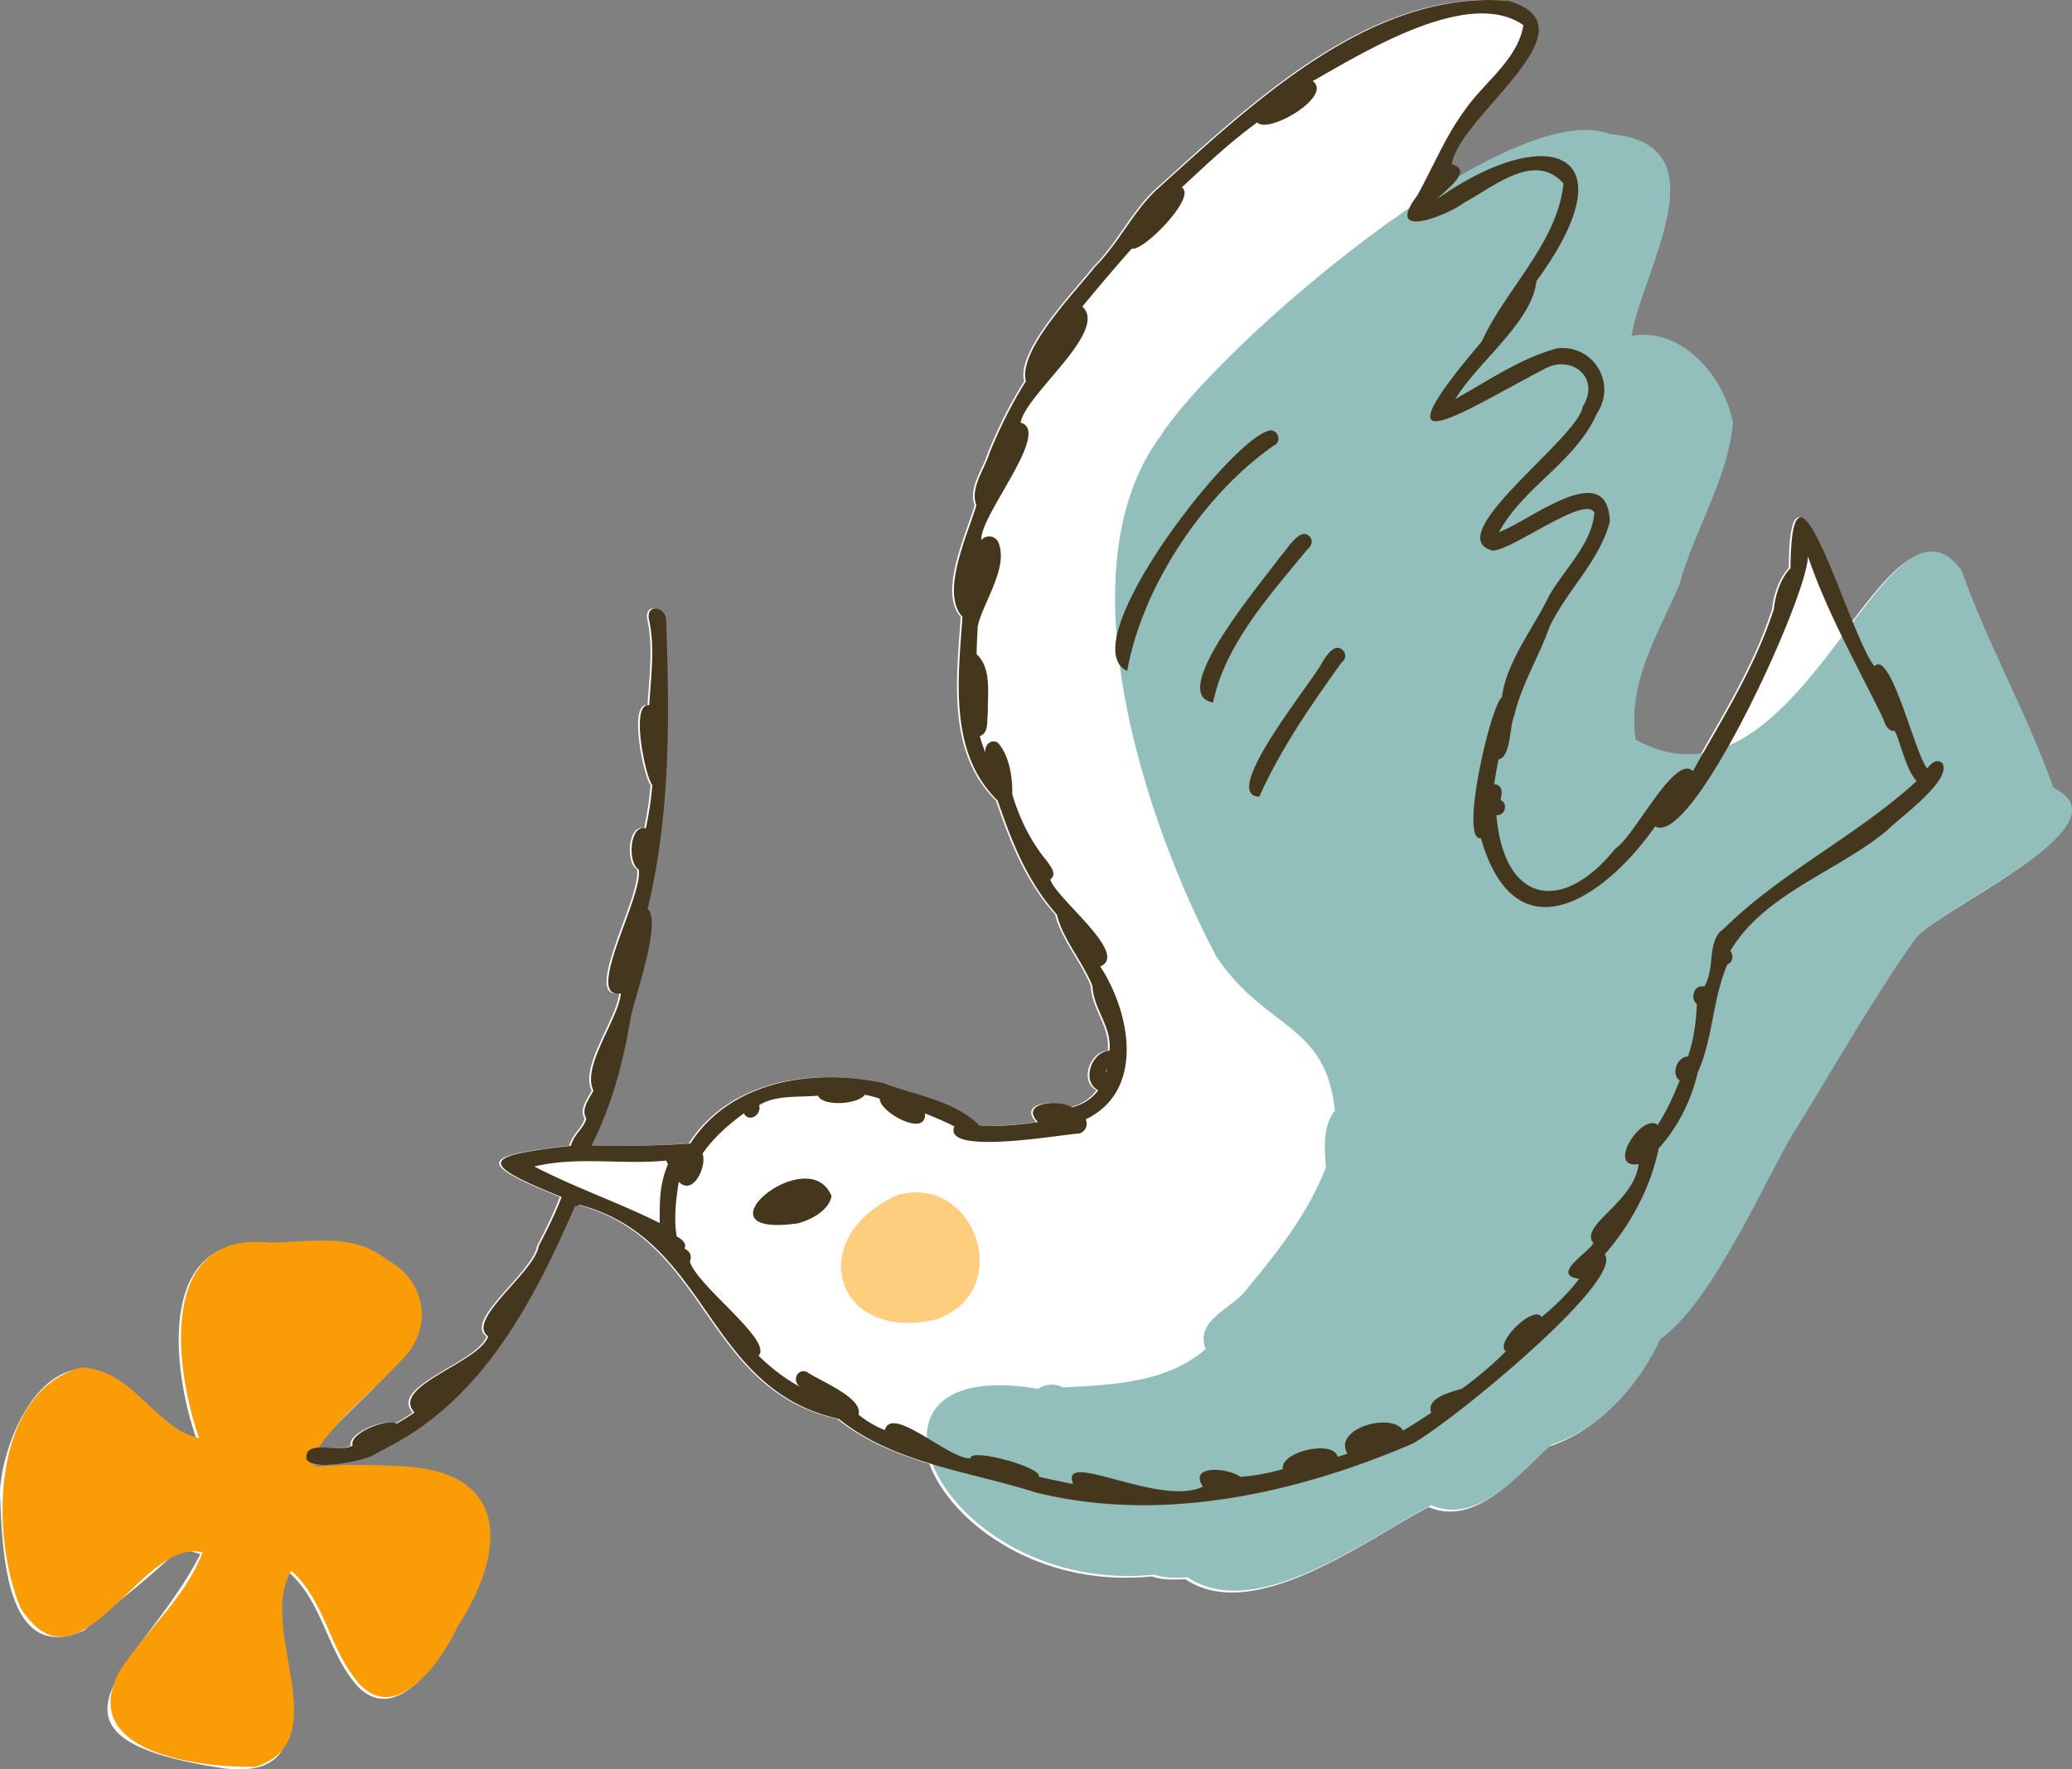 <svg width="96" height="82" viewBox="0 0 96 82" fill="none" xmlns="http://www.w3.org/2000/svg"><rect x="0" y="0" width="96" height="82" fill="#808080" stroke="none"/><g id="_ã¬ã¤ã¤ã¼_1" clip-path="url(#clip0_1924_15046)"><g id="Vector"><path d="M90.767 26.507c-1.516-2.052-3.092-.167-4.993 2.347-1.258-3.067-2.858-7.757-2.898-2.523-.454.458-.71 1.257-.77 1.894-.785 2.429-2.071 4.564-3.324 6.754-.966.15-2.001-.012-3.116-.622-.375-2.683 1.017-4.827 2.023-7.171.689-2.543 2.275-4.924 2.49-7.548-.424-2.128-2.377-4.423-4.702-4 .522-3.12 4.306-8.905-1-9.354-1.59-.617-4.19.323-7.036 1.99.191-.283.208-.54-.26-.66.347-2.275 6.815-6.351 2.62-7.578-6.394-.525-11.878 4.787-16.343 8.8-1.095 1.068-1.717 2.448-2.804 3.528-.887 1.144-3.583 3.868-3.202 5.306-.67 1.054-1.215 2.175-1.688 3.33-.233.762-.91 1.613-.607 2.419-.38 1.307-1.686 4.044-.644 5.168-.2 2.885-.643 6.293 1.63 8.513.654 1.907 1.367 3.747 2.747 5.287.269 1.14 1.202 2.18 1.647 3.312.04 1.058.908 1.887.785 2.991-.828.047-1.32 1.42-.522 1.838-.291.406-.736.67-1.214.79-.55-.387-2.47-.246-1.576.683-.891.126-1.806.225-2.714.155-1.18-1.184-3.13-1.429-4.45-1.966-3.203-.686-7.035-.147-8.939 2.804-1.59.11-3.025.117-4.579.088.941-1.86 1.474-3.873 1.811-5.912.18-.937 1.46-4.479.785-5.046 1.069-4.406 1.013-8.902.862-13.363-.01-.635-.92-.83-.802-.074.295 1.291.092 2.677.017 3.996-.902-.145-.178 3.323.14 3.698-.05.674-.16 1.344-.296 2.008-.776-.203-.844 1.638-.334 1.9.246 1.197-2.591 6.053-.826 5.747-.088 1.156-1.84 3.395-1.268 4.505-.193.377-.601.868-.33 1.293-.134.498-.55.678-.719 1.268-4.09.462-4.385.773-.43 2.367-.296.792-.67 1.532-1.058 2.28-.19 1.219-3.409 3.444-2.34 4.185-.408 1.224-4.555 2.304-3.415 3.528a9.37 9.37 0 01-.84.52c-.374-.278-2.207.429-2.026 1.007-.336.223-1.052.069-1.564.098 2.003-2.725 7.496-5.75 3.101-8.638-1.561-1.273-3.567-.792-5.407-.784-5.156-.595-4.435 5.797-3.27 9.065-2.059-.456-3.053-3.198-5.482-3.277-2.326.303-3.63 3.984-3.637 5.806.11 2.38.179 7.986 3.904 6.297 1.402-1.225 2.91-2.326 4.24-3.627.368-.108.783-.04 1.135.1-2.59 5.123-8.77 8.444 1.102 9.928 5.624.654 1.453-6.252 3.009-9.08 1.463 1.288 1.736 3.366 2.878 4.901 1.83 2.57 4.083-.703 4.823-2.313 2.255-3.444 2.46-7.195-2.553-7.43-1.316-.076-2.596-.104-3.956.006-.14-.007-.213-.18-.31-.27.002-.001.003-.006.004-.008.599.345 2.46-.1 2.849-.278.271-.14.541-.286.808-.433 4.413-2.28 6.736-6.8 8.633-11.151a.311.311 0 00.213-.062c6.064 1.611 5.78 8.534 12.016 9.923 1.25 1.012 2.726 1.612 4.268 2.08.977 2.66 4.981 5.75 10.306 5.216.513.186 1.031.143 1.555.132 3.178 2.124 8.37-1.835 11.267-3.347 2.174.934 4.116-1.487 5.577-2.805 2.272-.73 4.05-2.738 5.065-4.927 2.436-1.633 5.095-7.917 6.277-9.72 1.814-2.941 3.527-5.976 5.516-8.789 1.11-1.502 10.026-5.24 6.403-7.013-1.204-3.412-3.053-6.667-4.258-10.079l-.004-.003zM51.14 49.723a.47.47 0 01.085-.201.96.96 0 01-.085.201z" fill="#fff"/><path d="M24.852 57.79a.345.345 0 00.022-.043l-.023.045.001-.001z" fill="#fff"/><path d="M12.498 57.586c-5.193-.57-4.419 5.793-3.271 9.065-2.06-.457-3.053-3.197-5.482-3.277C-.448 64.578-.437 71.189.946 74.511c2.765 4.356 5.574-3.319 8.44-2.56-.833 2.171-2.648 3.614-3.867 5.527-1.956 3.78 3.798 4.45 6.311 4.405 3.857-1.207.045-6.42 1.666-9.084 1.47 1.297 1.734 3.367 2.878 4.901 1.83 2.57 4.085-.704 4.824-2.314 2.247-3.436 2.475-7.19-2.553-7.43-1.316-.076-2.595-.104-3.955.006-.14-.007-.213-.18-.31-.27 1.026-1.842 2.853-3.137 4.252-4.689 1.521-1.498 1.038-3.742-.727-4.632-1.562-1.273-3.568-.791-5.408-.783v-.002z" fill="#FA9C06"/><path d="M53.48 72.975c.513.186 1.031.143 1.556.132 3.178 2.124 8.368-1.835 11.266-3.347 2.174.934 4.116-1.487 5.577-2.805 2.272-.73 4.05-2.738 5.065-4.927 2.436-1.633 5.095-7.917 6.276-9.72 1.813-2.94 3.527-5.975 5.515-8.788 1.109-1.5 10.027-5.24 6.405-7.012-1.206-3.411-3.053-6.665-4.257-10.077-3.558-4.815-7.439 12.043-15.103 7.85-.376-2.682 1.016-4.828 2.023-7.17.688-2.543 2.275-4.924 2.488-7.547-.423-2.128-2.376-4.423-4.7-4 .52-3.118 4.306-8.902-1-9.352-4.7-1.82-18.242 9.94-20.804 13.972-4.637 6.205-.71 17.969 2.573 24.152 2.292 3.417 5.069 3.05 5.488 7.135-.584.73-.475 1.759-.415 2.636-.805 2.081-2.206 3.884-3.626 5.585-.636.951-2.483 1.439-1.947 2.833-1.83 1.576-4.316 1.652-6.604 1.774-.4-.208-.824-.148-1.17.064-9.717-1.648-4.39 9.6 5.392 8.617l.002-.005z" fill="#92BFBB"/><path d="M43.368 61.151c3.73-1.306 1.816-6.762-1.772-5.773-4.39 1.975-2.932 6.875 1.772 5.773z" fill="#FFCD7D"/><path d="M52.226 31.096c.668-3.8 3.447-8.11 6.785-10.442.453-.206.14-.878-.301-.668-1.934.655-9.057 9.925-6.483 11.11h-.001zm7.09-5.3c-.647.948-5.35 6.4-3.11 6.758.539-2.664 2.625-4.972 4.38-7.107.176-.14.263-.395.096-.581-.471-.475-1.056.63-1.366.932v-.002zm1.959 4.88c-.423.867-4.815 6.187-2.93 6.247.986-2.203 2.394-4.249 3.819-6.227a.37.37 0 00.101-.51c-.382-.459-.79.166-.99.49zm-24.29 26.015c.618-.166 1.42-.601 1.542-1.259-1.074-2.614-6.588 1.994-1.542 1.26z" fill="#45361E"/><path d="M17.2 67.485c.271-.14.54-.287.808-.434 4.413-2.28 6.736-6.8 8.633-11.151a.312.312 0 00.213-.062c6.064 1.611 5.78 8.534 12.016 9.923 2.546 2.062 6.035 2.423 9.096 3.4 5.8 1.454 12.02.074 17.42-2.228 1.453-.698 9.924-7.56 8.962-8.798 1.225-1.405 2.12-3.08 2.504-4.915.879-.966 1.509-2.225 1.8-3.493.73-1.628.676-3.382 1.381-5.032.228-.078.325-.396.133-.618 1.55-2.642 4.953-3.68 7.253-5.58.607-.614 3.032-2.331 2.576-3.13-.28-.226-.515.01-.702.244-.537-.55-1.686-5.53-2.444-4.737-1.148-1.354-3.839-11.35-3.892-4.54-.454.458-.71 1.257-.77 1.894-.875 2.704-2.37 5.046-3.75 7.505-.847-.811-2.713 3.045-3.58 3.58-2.505 3.114-5.186 2.517-5.525-1.535.396.037.562-.524.188-.71.09-.339.113-.673-.294-.734.063-.38.128-.758.2-1.136.589-.126.503-1.515.728-2.017.33-1.45 1.154-2.745 1.633-4.117.797-1.692 2.316-3.044 2.8-4.89-.094-3.023-3.749 0-5.135.485 1.147-2.11 3.555-3.26 4.535-5.495.942-1.417-.184-3.23-1.858-3.017-1.693.464-3.173 1.495-4.699 2.345 1.03-1.709 3.563-3.572 3.756-5.463 4.438-6.07.541-7.417-4.598-3.81.337-.371 1.725-1.335.673-1.603.347-2.276 6.815-6.351 2.62-7.578-6.394-.526-11.878 4.786-16.342 8.8-1.096 1.068-1.718 2.448-2.805 3.528-.887 1.143-3.582 3.868-3.202 5.306-.669 1.054-1.215 2.174-1.687 3.33-.233.762-.911 1.613-.608 2.418-.38 1.307-1.686 4.045-.644 5.169-.2 2.885-.643 6.293 1.63 8.513.655 1.907 1.367 3.747 2.747 5.287.269 1.14 1.202 2.18 1.647 3.312.041 1.057.908 1.886.786 2.99-.83.048-1.321 1.42-.522 1.839-.292.406-.737.67-1.215.79-.55-.387-2.47-.246-1.576.683-.891.126-1.806.225-2.714.154-1.18-1.184-3.13-1.428-4.45-1.965-3.203-.686-7.035-.147-8.938 2.803-1.591.11-3.026.118-4.58.089.941-1.86 1.474-3.873 1.811-5.912.18-.938 1.46-4.479.785-5.046 1.069-4.407 1.013-8.902.863-13.364-.011-.634-.921-.828-.803-.073.295 1.291.092 2.677.017 3.996-.902-.145-.177 3.322.14 3.698-.05.674-.16 1.344-.295 2.007-.777-.202-.845 1.639-.335 1.9.246 1.197-2.591 6.053-.826 5.748-.088 1.156-1.839 3.394-1.268 4.505-.192.377-.6.868-.33 1.293-.134.498-.55.677-.719 1.268-4.09.462-4.385.773-.429 2.367-.302.808-.685 1.561-1.082 2.323.007-.018.015-.03.023-.044-.189 1.217-3.41 3.444-2.34 4.184-.409 1.224-4.556 2.304-3.415 3.528a8.89 8.89 0 01-.841.52c-.374-.277-2.207.429-2.026 1.007-.57.378-2.235-.334-2.14.623.297.607 2.572.072 3.007-.125l-.005-.002zm34.107-17.959a.96.96 0 01-.086.202.47.47 0 01.086-.202zm-18.76 3.945c.517-.757 1.189-1.333 1.916-1.874.246.454.837.064.708-.381.796-.479 1.818-.355 2.729-.437.235.526 1.883.395 2.167-.044.235.045.468.105.696.186-.035.609 2.183 1.833 2.092.677.454.191.925.372 1.362.608-.564 1.376 5.051.353 5.758.33.29-.044.463-.395.325-.658 2.78-1.332 2.062-4.977.676-7.088 1.377-.567-2.037-3.131-2.314-4.027.337-.267-.006-.636-.18-.886-.735-.89-1.248-1.95-1.58-3.06.01-.793-.127-1.786-.67-2.395-.327-.212-.673.156-.559.495-.111-.26-.2-.528-.28-.8.441-.15.322-.736.378-1.104-.022-.884.184-2.037-.524-2.696.01-.43.028-.857.053-1.285.202-1.035 1.457-2.732.953-3.903a.47.47 0 00-.789-.097c-.078-1.148 3.277-5.041 1.822-5.447.233-1.318 4.1-4.246 2.862-5.375a93.665 93.665 0 012.284-2.684c.55.136 3.043-2.421 2.32-2.836 1.126-1.05 2.25-2.114 3.5-3.016.497.561 3.53-1.213 2.57-1.917 2.337-1.316 7.226-4.371 9.76-2.59l.001-.016c-.244 1.589-1.8 2.646-2.684 3.911-.916 1.224-1.502 2.687-2.24 4.008-1.562 2.08 1.36.94 2.19.316 1.388-.746 3.246-2.375 4.587-.89l.004-.002c-.278 2.768-2.66 4.86-3.787 7.334-5.288 6.215-.652 3.108 2.906 1.27 1.266-.701 2.61.43 1.776 1.734-.174 1.444-6.674 6.011-4.185 6.687.944-.021 4.297-2.605 4.722-1.759-.127 1.46-1.372 2.6-2.086 3.826-.721 1.503-2.012 3.118-2.197 4.724-.52.351-1.988 6.703-.978 6.536 1.61 5.563 5.694 2.844 8.076-.547 1.76.998 7.136-10.837 7.075-12.529.886 2.611 2.263 5.029 3.471 7.498.093.258.222.639.556.605.28.544.494 1.769 1.014 2.324-2.734 2.514-6.251 4.198-8.944 6.851-.799.54-.372 1.852-.9 2.676-.462-.125-.676.547-.339.812-.036.79-.137 1.644-.414 2.43-.5.003-.804.81-.384 1.111-.285.714-.593 1.406-1.018 2.057-.756-.572-2.415 2.059-.883 1.816-.214 1.796-2.78 2.836-2.092 3.667-.275.468-1.992 1.46-.663 1.653a10.788 10.788 0 01-1.746 1.77c-.347-.603-2.2 1.214-1.648 1.586a16.91 16.91 0 01-2.038 1.732c-.483.15-1.69.43-1.419 1.118-.436.276-.86.567-1.306.825-.507-.867-3.28-.108-2.577 1.07-.15.052-.305.1-.459.144-.186-.811-2.678-.228-2.533.566a9.279 9.279 0 01-1.983.364c-.462-.398-2.422-.603-1.724.449-1.96.982-6.695-1.779-6.008-.116a68.37 68.37 0 01-1.596-.337c.204-.425-3.185-1.36-3.166-.856-.98.064-3.648-2.504-3.966-1.307a4.622 4.622 0 01-1.22-.718c.225-.791-1.836-1.575-2.405-1.986-.47-.155-.683.463-.288.707-.719-.38-1.36-.888-1.94-1.452.685-.69-2.798-3.187-3.18-4.35.096-.257.025-.485-.245-.606.104-.274-.138-.444-.363-.57-.15-.822-.032-1.74.092-2.533.675.675 1.31-.728 1.105-1.3l-.005.001zm-1.674.315c.012.058.038.11.075.154-.368.959-.385 1.465-.383 2.74-1.893-.947-3.907-1.63-5.809-2.619 2.007-.484 4.073-.069 6.117-.275z" fill="#45361E"/></g></g><defs><clipPath id="clip0_1924_15046"><path fill="#fff" d="M0 0h96v82H0z"/></clipPath></defs></svg>